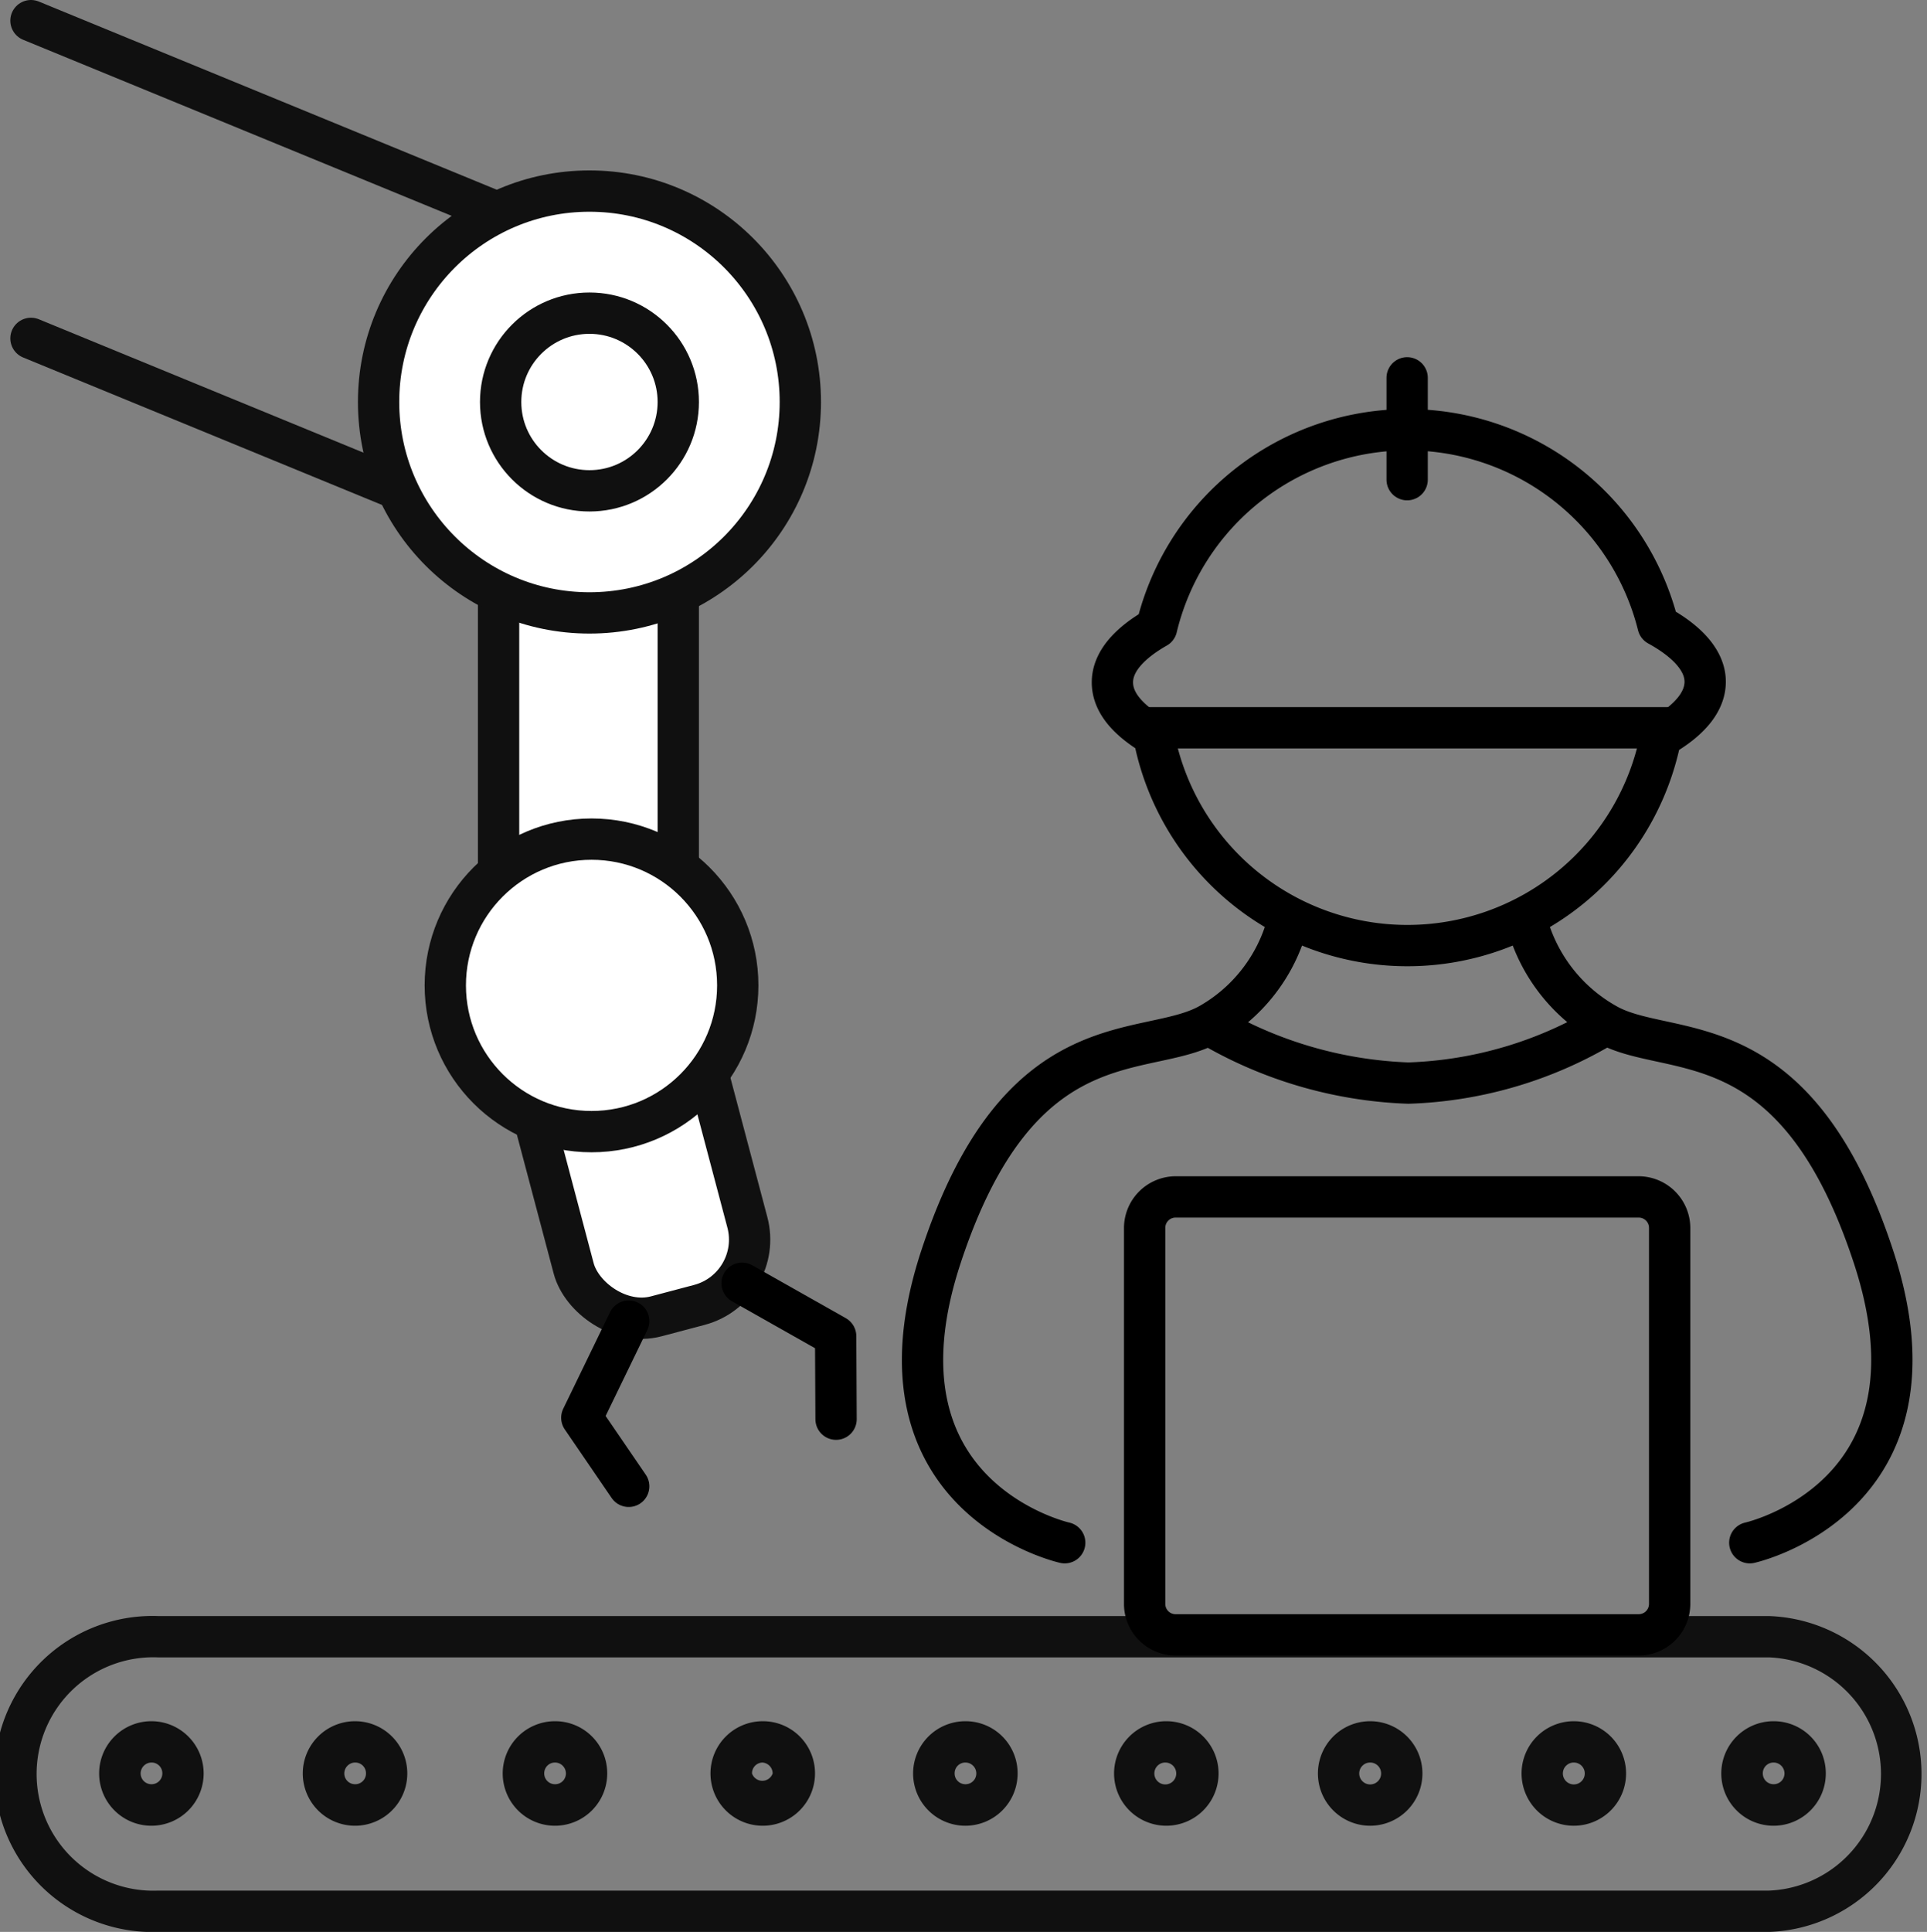 <svg xmlns="http://www.w3.org/2000/svg" viewBox="0 0 93.3 93.52"><rect x="0" y="0" width="93.3" height="93.52" fill="#808080" stroke="none"/><defs><style>.cls-1{fill:#101010;}.cls-2,.cls-4,.cls-5{fill:none;}.cls-2,.cls-3{stroke:#101010;}.cls-2,.cls-3,.cls-4{stroke-linecap:round;}.cls-2,.cls-3,.cls-5{stroke-miterlimit:10;}.cls-2,.cls-3,.cls-4,.cls-5{stroke-width:2px;}.cls-3{fill:#fff;}.cls-4,.cls-5{stroke:#000;}.cls-4{stroke-linejoin:round;}</style></defs><g id="图层_2" data-name="图层 2"><g id="图层_1-2" data-name="图层 1"><path class="cls-1" d="M85.66,80.23a5.65,5.65,0,0,1,0,11.29h-78a5.65,5.65,0,1,1,0-11.29h78m0-2h-78a7.65,7.65,0,1,0,0,15.29h78a7.65,7.65,0,0,0,0-15.29Z"/><path class="cls-1" d="M7.34,85.32a.52.52,0,0,1,.52.53.52.52,0,0,1-.52.52.52.52,0,0,1-.53-.52.53.53,0,0,1,.53-.53m0-2a2.53,2.53,0,1,0,2.52,2.53,2.53,2.53,0,0,0-2.52-2.53Z"/><path class="cls-1" d="M17.2,85.32a.52.52,0,0,1,.52.53.52.52,0,0,1-.52.52.52.52,0,0,1-.53-.52.53.53,0,0,1,.53-.53m0-2a2.53,2.53,0,1,0,2.52,2.53,2.53,2.53,0,0,0-2.52-2.53Z"/><path class="cls-1" d="M26.87,85.32a.53.53,0,0,1,.53.53.52.52,0,0,1-.53.52.52.52,0,0,1-.52-.52.52.52,0,0,1,.52-.53m0-2a2.53,2.53,0,1,0,2.53,2.53,2.52,2.52,0,0,0-2.53-2.53Z"/><path class="cls-1" d="M36.88,85.32a.53.53,0,0,1,.53.53.53.53,0,0,1-1,0,.52.52,0,0,1,.52-.53m0-2a2.53,2.53,0,1,0,2.53,2.53,2.52,2.52,0,0,0-2.53-2.53Z"/><path class="cls-1" d="M46.74,85.32a.53.53,0,0,1,.53.53.52.52,0,0,1-.53.52.52.52,0,0,1-.52-.52.52.52,0,0,1,.52-.53m0-2a2.53,2.53,0,1,0,2.53,2.53,2.52,2.52,0,0,0-2.53-2.53Z"/><path class="cls-1" d="M56.42,85.32a.53.53,0,0,1,.53.53.53.53,0,0,1-1.06,0,.53.53,0,0,1,.53-.53m0-2A2.53,2.53,0,1,0,59,85.85a2.53,2.53,0,0,0-2.53-2.53Z"/><path class="cls-1" d="M66.34,85.32a.53.53,0,0,1,.53.53.53.53,0,0,1-1.06,0,.53.53,0,0,1,.53-.53m0-2a2.53,2.53,0,1,0,2.53,2.53,2.53,2.53,0,0,0-2.53-2.53Z"/><path class="cls-1" d="M76.2,85.32a.53.53,0,0,1,.53.53.53.53,0,0,1-1.06,0,.53.53,0,0,1,.53-.53m0-2a2.53,2.53,0,1,0,2.53,2.53,2.53,2.53,0,0,0-2.53-2.53Z"/><path class="cls-1" d="M85.87,85.32a.53.53,0,0,1,.53.53.52.52,0,0,1-.53.52.52.52,0,0,1-.52-.52.52.52,0,0,1,.52-.53m0-2a2.53,2.53,0,1,0,2.53,2.53,2.52,2.52,0,0,0-2.53-2.53Z"/><polyline class="cls-2" points="1.5 1 31 13.12 31 28.5 1.5 16.38"/><rect class="cls-3" x="24.14" y="27.41" width="8.7" height="15.64"/><rect class="cls-3" x="26.46" y="48.06" width="8.7" height="15.64" rx="3.27" transform="translate(-13.28 9.76) rotate(-14.84)"/><circle class="cls-3" cx="28.54" cy="19.46" r="10.21"/><circle class="cls-3" cx="28.54" cy="19.46" r="4.3"/><circle class="cls-3" cx="28.64" cy="47.7" r="7.08"/><polyline class="cls-4" points="30.44 63.95 28.17 68.63 30.44 71.95"/><polyline class="cls-4" points="35.93 62.12 40.46 64.68 40.48 68.7"/><path d="M79.34,58.94a.5.5,0,0,1,.5.51V77.64a.5.5,0,0,1-.5.5H56.92a.5.5,0,0,1-.5-.5V59.45a.5.5,0,0,1,.5-.51H79.34m0-2H56.92a2.51,2.51,0,0,0-2.5,2.51V77.64a2.5,2.5,0,0,0,2.5,2.5H79.34a2.5,2.5,0,0,0,2.5-2.5V59.45a2.51,2.51,0,0,0-2.5-2.51Z"/><path class="cls-4" d="M82.56,33c0-1-.84-1.94-2.28-2.73A12.5,12.5,0,0,0,56,30.38c-1.35.77-2.14,1.67-2.14,2.65s.75,1.82,2,2.57a12.5,12.5,0,0,0,24.55.07C81.76,34.9,82.56,34,82.56,33Z"/><line class="cls-4" x1="80.87" y1="35.23" x2="55.39" y2="35.23"/><line class="cls-4" x1="68.13" y1="23.22" x2="68.13" y2="18.29"/><path class="cls-4" d="M51.55,74.68s-9.82-2.17-6-13.81,9.9-9.56,13-11.29a8,8,0,0,0,3.73-4.68"/><path class="cls-4" d="M84.72,74.68s9.81-2.17,6-13.81-9.9-9.56-12.94-11.29A8.08,8.08,0,0,1,74,44.9"/><path class="cls-5" d="M58.5,49.58a20.36,20.36,0,0,0,9.69,2.85,19.68,19.68,0,0,0,9.58-2.85"/></g></g></svg>